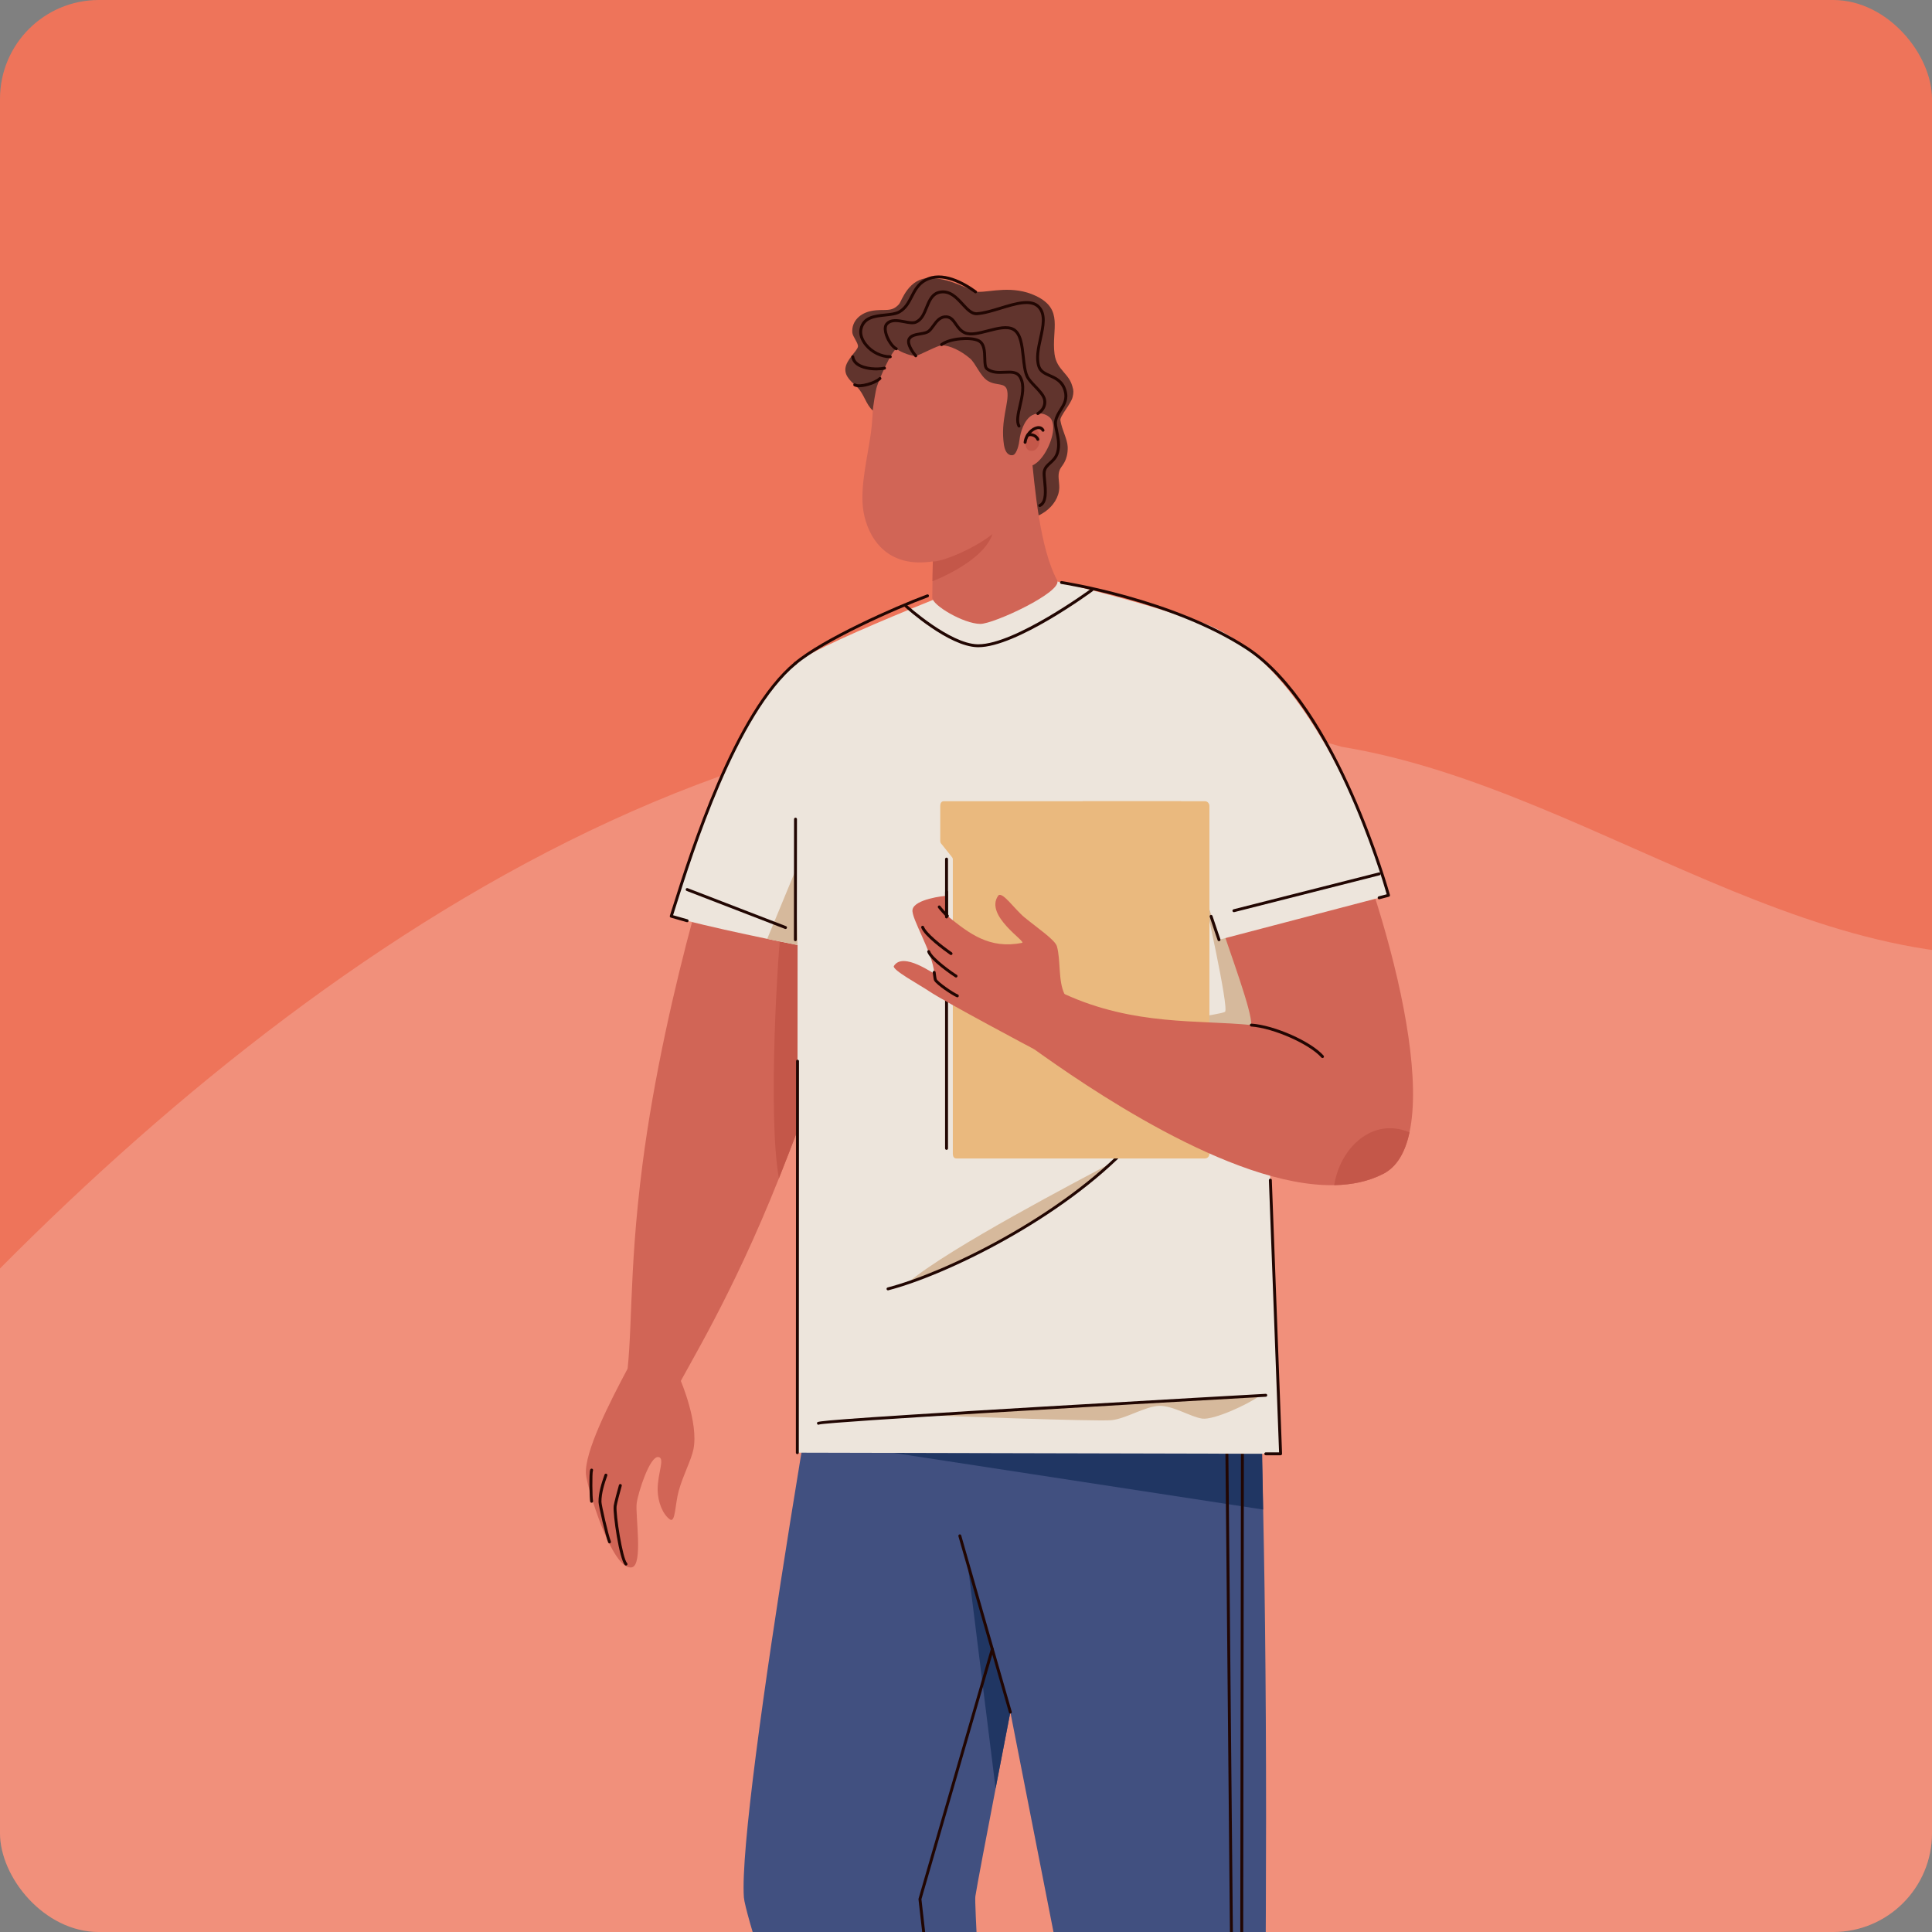 <?xml version="1.0" encoding="UTF-8"?> <svg xmlns="http://www.w3.org/2000/svg" xmlns:xlink="http://www.w3.org/1999/xlink" id="uuid-ca3e9646-3503-4c5f-b8ab-3d556287d556" viewBox="0 0 182 182"><rect x="0" y="0" width="182" height="182" fill="#808080" stroke="none"/><defs><style>.uuid-31a44145-9f8e-4172-9b1d-7088947e4453{fill:none;}.uuid-d3528643-bfe3-42ec-acab-f828ebe8fdf7{clip-path:url(#uuid-6fd4d31c-0d6a-4cf6-a262-3f9d031064d1);}.uuid-66bdcda7-0f81-4c27-aeb1-f972fc923223{fill:#eab97e;}.uuid-9eb15d7f-dca2-4b6f-8cb2-37a9c992d386{fill:#ede5dc;}.uuid-8d0c9ed8-e20c-47aa-8252-75f576e525f8{fill:#ee745a;}.uuid-c4225f95-b976-4270-8e8d-283816a07dee{fill:#c45749;}.uuid-4b1b5baa-2cb4-4a70-beb1-5b3c1e18c441{fill:#d16556;}.uuid-461476c8-2354-423a-aa0c-050592c769d1{fill:#d6b99c;}.uuid-4fdf5740-7645-4f2d-8530-e65b1b4def97{fill:#210602;}.uuid-a053fd82-5053-40cc-b2f3-89d11928d052{fill:#203663;}.uuid-f3ef7224-7171-4a5f-be57-24502e13be6f{fill:#415080;}.uuid-291297a2-427c-402f-93e9-09c7899b0641{fill:#61342d;}.uuid-f7f1fc86-58f2-43f7-b06c-abd316fd6303{fill:#fff;opacity:.2;}</style><clipPath id="uuid-6fd4d31c-0d6a-4cf6-a262-3f9d031064d1"><rect class="uuid-31a44145-9f8e-4172-9b1d-7088947e4453" x="0" width="182" height="182" rx="9.309" ry="9.309"></rect></clipPath></defs><g id="uuid-48067b2d-f8a6-4a48-926e-6d14a7a88d32"><g><rect class="uuid-8d0c9ed8-e20c-47aa-8252-75f576e525f8" x="0" width="182" height="182" rx="9.309" ry="9.309"></rect><g class="uuid-d3528643-bfe3-42ec-acab-f828ebe8fdf7"><path class="uuid-f7f1fc86-58f2-43f7-b06c-abd316fd6303" d="M518.387,262.921c-14.382-61.145-37.021-74.925-65.319-93.59-22.631-14.927-41.956-34.364-56.63-57.159-26.453-41.09-63.489-73.487-117.647-60.942-28.905,5.684-51.429,26.336-78.286,36.884-26.015,8.291-49.051-13.661-74.097-17.76C78.418,56.445,32.73,86.589,.171,119.32c-68.226,73.568-140.064-5.407-173.966-69.761C-200.351,9.379-259.332-6.653-303.791,9.72c-91.498,31.209-169.429,115.285-190.814,209.93-10.444,59.066,9.01,93.925,69.045,104.865,20.598,5.69,49.172,.53,62.688,20.3,33.838,65.569,18.131,170.53,103.443,199.772,110.715,54.024,176.294-16.88,275.052-10.089,40.831,9.772,78.022,32.372,120.38,36.554,72.147,17.316,120.095-45.182,174.05-80.411,86.097-37.107,115.122,8.57,184.416-95.939,23.024-36.745,29.581-88.507,23.919-131.781Z"></path><g id="uuid-ec6a471a-e111-49a2-8604-3580f0301e09"><g id="uuid-769b67d1-9795-404a-9a78-507494efc045"><path class="uuid-f3ef7224-7171-4a5f-be57-24502e13be6f" d="M94.015,215.315l-11.299,3.011s-12.437-36.842-12.639-39.58c-.627-8.497,8.825-62.829,10.35-69.387,6.226-5.46,21.651,2.3,24.05,3.271,.085,.856-12.08,62.525-12.597,66.021-.171,1.154,2.136,36.665,2.136,36.665Z"></path><path class="uuid-f3ef7224-7171-4a5f-be57-24502e13be6f" d="M117.605,215.157l-11.824,.778c-2.552-14.7-21.806-109.933-21.026-110.619,6.226-5.459,30.257,6.009,32.655,6.979-.396-3.994,1.859,5.968,1.858,58.965,0,2.851-.007,5.828-.022,8.935-.008,2.026-.018,4.057-.04,6.121-.089,8.474-.375,17.49-1.601,28.84Z"></path><polygon class="uuid-a053fd82-5053-40cc-b2f3-89d11928d052" points="118.9 136.949 84.173 136.867 118.992 142.204 118.9 136.949"></polygon><polygon class="uuid-a053fd82-5053-40cc-b2f3-89d11928d052" points="91.14 147.199 93.789 168.477 95.177 161.288 91.14 147.199"></polygon><g><path class="uuid-4fdf5740-7645-4f2d-8530-e65b1b4def97" d="M116.26,209.407c-.075,0-.137-.061-.138-.136l-.789-83.738c0-.076,.06-.138,.136-.139,.068,0,.138,.06,.139,.136l.789,83.738c0,.076-.06,.138-.136,.139h-.001Z"></path><path class="uuid-4fdf5740-7645-4f2d-8530-e65b1b4def97" d="M116.936,209.826h0c-.076,0-.137-.062-.137-.138l.12-85.195c0-.076,.062-.137,.138-.137h0c.076,0,.137,.062,.137,.138l-.12,85.195c0,.076-.062,.137-.138,.137Z"></path><path class="uuid-4fdf5740-7645-4f2d-8530-e65b1b4def97" d="M90.182,210.185c-.069,0-.128-.052-.136-.122l-3.522-31.145c-.002-.018,0-.036,.005-.054l6.818-23.547c.021-.073,.098-.115,.17-.094,.073,.021,.115,.097,.094,.17l-6.81,23.52,3.519,31.118c.009,.075-.046,.144-.121,.152-.005,0-.01,0-.016,0Z"></path></g><path class="uuid-4fdf5740-7645-4f2d-8530-e65b1b4def97" d="M95.177,161.425c-.06,0-.115-.039-.132-.1l-4.759-16.607c-.021-.073,.021-.149,.094-.17,.073-.021,.149,.022,.17,.094l4.759,16.607c.021,.073-.021,.149-.094,.17-.013,.004-.026,.005-.038,.005Z"></path></g><g><g><path class="uuid-4b1b5baa-2cb4-4a70-beb1-5b3c1e18c441" d="M68.671,76.157c-.225-.81-5.998,16.918-8.143,33.502-1.391,10.752-.85,16.56-1.658,21.141-.306,1.735,2.775,4.536,4.903,0,.908-1.934,5.139-8.564,9.602-19.795l.002-.002c2.588-6.517,5.071-13.323,6.631-18.928,.645-2.311,1.13-4.415,1.403-6.214,.562-3.709-11.247-4.296-12.74-9.704Z"></path><path class="uuid-c4225f95-b976-4270-8e8d-283816a07dee" d="M80.009,92.075c-1.559,5.605-4.043,12.411-6.631,18.928l-.002,.002c-1.1-6.152-.038-22.153,.218-23.658l6.415,4.728Z"></path></g><path class="uuid-9eb15d7f-dca2-4b6f-8cb2-37a9c992d386" d="M95.083,53.678c11.237,2.68,18.494,4.721,20.736,6.447,2.431,1.87,4.817,76.828,4.817,76.828l-45.524-.108,.022-47.819s-9.063-1.791-11.9-2.717c1.95-6.042,5.758-18.975,11.693-23.821,2.603-2.125,20.156-8.81,20.156-8.81Z"></path><path class="uuid-4fdf5740-7645-4f2d-8530-e65b1b4def97" d="M75.112,136.983h0c-.076,0-.138-.062-.138-.138l.017-36.88c0-.076,.062-.137,.138-.137h0c.076,0,.138,.062,.138,.138l-.017,36.88c0,.076-.061,.137-.138,.137Z"></path><path class="uuid-4fdf5740-7645-4f2d-8530-e65b1b4def97" d="M74.926,62.626c-.039,0-.078-.017-.105-.049-.049-.058-.042-.145,.016-.194,2.617-2.217,9.427-5.251,12.491-6.383,.07-.026,.15,.01,.176,.081,.026,.071-.01,.15-.081,.177-3.048,1.126-9.817,4.14-12.408,6.335-.026,.022-.057,.033-.089,.033Z"></path><path class="uuid-4fdf5740-7645-4f2d-8530-e65b1b4def97" d="M64.731,86.874c-.013,0-.026-.002-.039-.006-.062-.018-.241-.069-.456-.129-.421-.119-.946-.267-1.046-.3-.072-.024-.111-.101-.088-.173,.089-.276,.194-.609,.315-.993,1.571-4.978,5.743-18.2,11.421-22.891,.058-.048,.145-.04,.194,.018,.048,.059,.04,.145-.019,.194-5.615,4.639-9.77,17.805-11.334,22.762-.102,.324-.193,.613-.273,.861,.208,.061,.6,.171,.904,.257,.215,.061,.395,.112,.458,.13,.073,.021,.115,.098,.093,.171-.017,.06-.072,.099-.132,.099Z"></path><polygon class="uuid-461476c8-2354-423a-aa0c-050592c769d1" points="75.134 89.026 72.275 88.443 74.934 82.008 75.134 89.026"></polygon><path class="uuid-4fdf5740-7645-4f2d-8530-e65b1b4def97" d="M74.926,88.663h0c-.076,0-.137-.062-.137-.138l.013-11.36c0-.076,.062-.137,.138-.137h0c.076,0,.137,.062,.137,.138l-.013,11.36c0,.076-.062,.137-.138,.137Z"></path><g><path class="uuid-4fdf5740-7645-4f2d-8530-e65b1b4def97" d="M73.998,87.514c-.016,0-.033-.003-.049-.009l-9.267-3.579c-.071-.027-.106-.107-.079-.178,.027-.071,.107-.106,.178-.079l9.267,3.579c.071,.027,.106,.107,.079,.178-.021,.055-.073,.088-.128,.088Z"></path><path class="uuid-4fdf5740-7645-4f2d-8530-e65b1b4def97" d="M92.159,60.969c-.022,0-.044,0-.065,0-2.718-.048-6.7-3.645-6.868-3.798-.056-.051-.06-.138-.009-.194,.051-.056,.139-.06,.194-.009,.04,.037,4.072,3.68,6.687,3.727,.02,0,.041,0,.061,0,3.471,0,10.55-5.177,10.621-5.23,.061-.045,.147-.032,.192,.029,.045,.061,.032,.147-.029,.192-.295,.217-7.223,5.283-10.784,5.283Z"></path><path class="uuid-461476c8-2354-423a-aa0c-050592c769d1" d="M118.696,131.47c-1.202,.88-4.368,2.305-5.432,2.168-1.064-.137-2.763-1.241-4.067-1.201-1.304,.039-3.096,1.192-4.465,1.346-1.369,.153-17.472-.466-17.472-.466l31.436-1.846Z"></path><path class="uuid-4fdf5740-7645-4f2d-8530-e65b1b4def97" d="M77.099,134.213c-.055,0-.106-.033-.128-.087-.016-.041-.012-.09,.012-.128,.068-.106,.152-.238,21.246-1.487,10.392-.615,20.897-1.203,21.002-1.209,.084-.003,.141,.054,.145,.13,.004,.076-.054,.141-.129,.145-14.148,.791-41.022,2.349-42.071,2.613-.008,.005-.017,.01-.026,.014-.017,.007-.034,.01-.051,.01Z"></path></g><path class="uuid-461476c8-2354-423a-aa0c-050592c769d1" d="M85.657,120.729c3.916-3.254,15.917-9.502,19.051-11.181-7.929,6.988-13.91,9.118-19.051,11.181Z"></path><path class="uuid-4fdf5740-7645-4f2d-8530-e65b1b4def97" d="M83.653,121.553c-.061,0-.117-.041-.133-.103-.019-.074,.025-.149,.099-.168,5.341-1.379,16.272-6.654,22.773-13.596,.052-.056,.139-.058,.194-.006,.055,.052,.058,.139,.006,.194-6.538,6.982-17.533,12.287-22.905,13.674-.012,.003-.023,.004-.034,.004Z"></path><path class="uuid-461476c8-2354-423a-aa0c-050592c769d1" d="M113.303,83.882s2.516,11.144,2.096,11.433c-.42,.289-6.743,1.084-6.743,1.084l10.006,3.56,4.231-5.563-4.63-6.768-3.347,.828-1.614-4.574Z"></path><path class="uuid-4fdf5740-7645-4f2d-8530-e65b1b4def97" d="M119.24,137.09c-.074,0-.134-.058-.138-.132-.003-.076,.056-.14,.132-.143,.066-.003,.905-.001,1.259,0l-.959-25.636c-.003-.076,.056-.14,.132-.143,.083-.003,.14,.057,.143,.132l.965,25.779c.001,.037-.013,.074-.039,.101-.026,.027-.061,.042-.099,.042h0c-.529-.001-1.336-.002-1.39,0-.002,0-.004,0-.006,0Z"></path><g><path class="uuid-4b1b5baa-2cb4-4a70-beb1-5b3c1e18c441" d="M59.135,128.909c-1.716,3.217-4.098,7.891-3.937,9.971,.089,1.147,2.469,9.144,4.322,8.769,1.087-.22,.312-4.954,.458-6.043,.135-1.012,1.234-4.454,2.04-4.351,.666,.085-.092,1.554-.065,3.127,.018,1.086,.469,2.263,1.145,2.746,.541,.386,.485-1.423,.844-2.7,.427-1.523,1.174-2.868,1.384-3.915,.498-2.49-1.204-6.457-1.204-6.457l-4.986-1.146Z"></path><path class="uuid-4fdf5740-7645-4f2d-8530-e65b1b4def97" d="M58.97,147.48c-.037,0-.073-.015-.1-.043-.526-.559-1.15-4.77-1.059-5.575,.028-.25,.348-1.47,.494-1.964,.021-.073,.097-.114,.171-.093,.073,.021,.114,.098,.093,.171-.152,.516-.46,1.702-.484,1.917-.085,.753,.555,4.898,.985,5.356,.052,.055,.049,.142-.006,.194-.027,.025-.06,.037-.094,.037Z"></path><path class="uuid-4fdf5740-7645-4f2d-8530-e65b1b4def97" d="M57.418,145.391c-.054,0-.106-.032-.128-.086-.239-.589-.903-3.465-.907-3.816-.009-.863,.287-1.782,.566-2.575,.025-.072,.104-.109,.175-.084,.071,.025,.109,.104,.084,.175-.271,.771-.559,1.662-.55,2.481,.003,.287,.643,3.115,.887,3.716,.028,.07-.006,.151-.076,.179-.017,.007-.034,.01-.052,.01Z"></path><path class="uuid-4fdf5740-7645-4f2d-8530-e65b1b4def97" d="M55.73,141.564c-.059,0-.112-.037-.13-.096-.056-.184-.137-2.729,.007-3.04,.032-.069,.115-.099,.182-.067,.069,.032,.099,.113,.068,.182-.089,.216-.058,2.604,.007,2.846,.019,.073-.023,.149-.095,.169-.013,.004-.026,.005-.039,.005Z"></path></g></g><g><path class="uuid-291297a2-427c-402f-93e9-09c7899b0641" d="M101.044,37.408c-.17,.67-1.217,1.803-1.153,2.192,.15,.913,.659,1.76,.688,2.492,.023,.575-.099,1.16-.415,1.642-.115,.175-.251,.339-.335,.531-.223,.512-.032,1.099-.041,1.657-.014,.91-.583,1.747-1.326,2.273-.743,.526-1.643,.782-2.538,.948-1.094,.204-2.356,.242-3.173-.514-.348-.322-.572-.755-.747-1.195-.983-2.466-.597-5.277,.231-7.799,.466-1.418,1.101-2.841,2.223-3.826,1.121-.984,2.841-1.437,4.2-.679,1.459,.815,2.784,.712,2.386,2.279Z"></path><path class="uuid-4b1b5baa-2cb4-4a70-beb1-5b3c1e18c441" d="M99.583,54.661c.58,1.083-5.972,4.123-7.234,4.113-1.581-.012-4.531-1.761-4.525-2.471,.009-.995,.064-6.596,.259-8.888l.024-.011s8.774-7.563,9.021-4.997c.351,3.647,.838,9.237,2.456,12.254Z"></path><g><path class="uuid-4b1b5baa-2cb4-4a70-beb1-5b3c1e18c441" d="M81.349,48.231c.444,2.458,2.058,4.767,5.316,4.751,4.179-.02,7.963-3.152,9.197-7.14,1.152-3.707,1.043-10.694,.497-11.367-.698-.874-1.712-1.773-2.651-2.423-2.747-1.912-4.682-2.023-7.949-.369-1.09,.547-2.284,.794-3.014,1.364-.699,.547-.271,3.089-.618,7.006-.07,.772-.232,1.684-.363,2.447-.113,.647-.222,1.274-.314,1.91-.176,1.192-.314,2.637-.101,3.821Z"></path><path class="uuid-4b1b5baa-2cb4-4a70-beb1-5b3c1e18c441" d="M98.869,39.305c1.321,1.124-1.442,6.472-2.969,3.974-1.515-2.477,1.363-5.341,2.969-3.974Z"></path><path class="uuid-c4225f95-b976-4270-8e8d-283816a07dee" d="M97.3,40.429c.841-.251,.907,1.94-.036,2.041-1.104,.118-.649-1.837,.036-2.041Z"></path><path class="uuid-4fdf5740-7645-4f2d-8530-e65b1b4def97" d="M96.567,41.804c-.006,0-.011,0-.017-.001-.075-.009-.129-.078-.12-.153,.098-.8,.733-1.398,1.264-1.493,.304-.054,.554,.06,.684,.314,.035,.068,.008,.15-.059,.185-.067,.035-.15,.008-.185-.059-.075-.145-.204-.202-.392-.169-.428,.076-.96,.611-1.039,1.255-.009,.07-.068,.121-.136,.121Z"></path><path class="uuid-4fdf5740-7645-4f2d-8530-e65b1b4def97" d="M97.766,41.526c-.055,0-.106-.033-.128-.087-.084-.21-.277-.295-.385-.327-.166-.049-.319-.031-.378,.011-.062,.044-.148,.029-.192-.033-.044-.062-.029-.148,.033-.192,.141-.099,.382-.119,.615-.05,.264,.078,.469,.257,.562,.489,.028,.071-.006,.151-.077,.179-.017,.007-.034,.01-.051,.01Z"></path><path class="uuid-291297a2-427c-402f-93e9-09c7899b0641" d="M99.34,33.351c-.303-2.317,.911-4.209-1.761-5.478-2.175-1.034-4.297-.345-5.428-.381-.743-.023-2.368-1.262-4.518-1.301-2.06-.037-2.691,2.177-2.942,2.46-.737,.829-1.342,.401-2.589,.637-1.016,.193-1.887,.916-1.813,2.034,.025,.38,.577,1,.533,1.326-.055,.403-1.1,1.226-1.183,2.056-.08,.802,.643,1.298,1.14,1.8,.631,.637,.806,1.624,1.443,2.168,.016-.321,.251-1.85,.384-2.259,.26-.796,1.345-3.282,1.829-3.555,.558,.407,1.511,.7,1.83,.664,.355-.04,2.104-1.017,2.479-.999,.747,.036,1.75,.49,2.634,1.243,.533,.455,.959,1.662,1.663,2.105,.83,.523,1.686,.096,1.845,.958,.205,1.11-.666,2.746-.31,5.088,.122,.801,.525,1.048,.87,.948,.207-.06,.482-.563,.589-1.414,.099-.792,.444-1.869,1.159-2.323,.739-.468,3.004-.461,3.333-1.153,.219-.461,.586-1.112,.524-1.434-.26-1.359-1.509-1.642-1.711-3.19Z"></path><path class="uuid-c4225f95-b976-4270-8e8d-283816a07dee" d="M87.873,52.89l-.031,1.862s4.756-1.779,5.652-4.445c-1.829,1.471-4.868,2.649-5.621,2.583Z"></path></g><g><path class="uuid-4fdf5740-7645-4f2d-8530-e65b1b4def97" d="M97.951,47.759c-.053,0-.103-.031-.126-.082-.031-.07,0-.151,.07-.181,.568-.25,.457-1.367,.376-2.183-.038-.387-.072-.722-.033-.928,.077-.408,.34-.645,.594-.874,.255-.23,.52-.469,.656-.907,.202-.649,.056-1.336-.072-1.941-.084-.396-.156-.738-.112-1.003,.074-.441,.292-.789,.503-1.126,.313-.5,.609-.973,.39-1.715-.238-.807-.808-1.061-1.359-1.307-.473-.211-.919-.41-1.098-.929-.281-.815-.064-1.794,.145-2.741,.247-1.116,.48-2.17-.116-2.82-.662-.72-2.096-.282-3.483,.142-.785,.24-1.597,.488-2.274,.525-.528,.029-.972-.439-1.429-.936-.563-.611-1.144-1.243-1.988-1.1-.674,.114-.923,.727-1.186,1.375-.241,.594-.49,1.208-1.092,1.45-.311,.125-.716,.047-1.145-.035-.583-.112-1.187-.227-1.537,.171-.109,.124-.135,.354-.073,.649,.123,.588,.576,1.302,.932,1.469,.069,.032,.099,.114,.066,.183-.032,.069-.115,.098-.183,.066-.435-.204-.942-.98-1.084-1.662-.081-.387-.034-.693,.136-.886,.455-.517,1.167-.38,1.796-.26,.388,.074,.754,.145,.99,.05,.493-.198,.71-.733,.939-1.299,.28-.69,.569-1.403,1.395-1.543,.993-.168,1.652,.551,2.236,1.184,.402,.436,.782,.849,1.181,.849,.01,0,.021,0,.031,0,.644-.035,1.439-.278,2.209-.513,1.468-.449,2.987-.913,3.765-.064,.693,.755,.433,1.929,.182,3.065-.201,.91-.409,1.85-.154,2.592,.14,.406,.515,.573,.95,.767,.58,.259,1.237,.552,1.511,1.48,.254,.861-.089,1.409-.42,1.939-.205,.328-.399,.638-.465,1.026-.036,.213,.031,.532,.11,.9,.129,.607,.289,1.362,.066,2.08-.158,.51-.464,.786-.734,1.029-.241,.217-.448,.404-.508,.721-.031,.167,.001,.499,.036,.85,.089,.899,.211,2.131-.538,2.462-.018,.008-.037,.012-.056,.012Z"></path><path class="uuid-4fdf5740-7645-4f2d-8530-e65b1b4def97" d="M97.766,39.097c-.046,0-.091-.023-.117-.065-.04-.065-.02-.149,.044-.189,.449-.278,.663-.711,.575-1.157-.075-.376-.468-.787-.849-1.186-.327-.342-.636-.665-.789-.996-.22-.475-.293-1.144-.37-1.852-.115-1.055-.234-2.147-.856-2.5-.544-.309-1.437-.078-2.301,.146-.856,.221-1.664,.43-2.247,.187-.453-.188-.704-.551-.926-.871-.261-.376-.469-.673-.919-.63-.436,.042-.709,.418-.972,.783-.157,.216-.304,.42-.484,.554-.219,.162-.54,.216-.85,.267-.387,.064-.788,.131-.939,.401-.184,.328,.261,1.042,.605,1.443,.05,.058,.043,.144-.014,.194-.058,.05-.144,.043-.194-.015-.164-.191-.965-1.172-.636-1.757,.216-.385,.703-.466,1.133-.537,.291-.048,.566-.094,.731-.217,.146-.108,.282-.296,.425-.494,.286-.394,.609-.841,1.169-.895,.62-.059,.898,.351,1.172,.747,.21,.303,.427,.617,.805,.774,.5,.208,1.3,0,2.073-.2,.917-.237,1.864-.483,2.506-.119,.744,.422,.871,1.585,.993,2.709,.075,.685,.145,1.332,.346,1.767,.134,.289,.441,.61,.738,.921,.408,.427,.829,.868,.92,1.322,.112,.563-.149,1.103-.699,1.444-.023,.014-.048,.021-.073,.021Z"></path><path class="uuid-4fdf5740-7645-4f2d-8530-e65b1b4def97" d="M95.994,40.274c-.048,0-.094-.025-.12-.069-.279-.488-.105-1.226,.078-2.008,.206-.878,.439-1.873,.039-2.595-.237-.428-.667-.429-1.344-.397-.57,.027-1.216,.058-1.749-.346-.242-.183-.253-.606-.266-1.094-.016-.612-.035-1.307-.507-1.548-.671-.342-2.615-.208-3.345,.357-.06,.046-.146,.036-.193-.025-.046-.06-.035-.146,.025-.193,.827-.64,2.874-.775,3.639-.384,.618,.316,.639,1.131,.657,1.786,.01,.383,.02,.779,.157,.882,.454,.344,1.021,.317,1.569,.291,.622-.03,1.266-.06,1.598,.538,.452,.815,.205,1.865-.012,2.791-.171,.728-.332,1.415-.107,1.809,.038,.066,.014,.15-.051,.188-.021,.012-.045,.018-.068,.018Z"></path><path class="uuid-4fdf5740-7645-4f2d-8530-e65b1b4def97" d="M83.869,33.745c-.89,0-1.81-.45-2.401-1.175-.418-.514-.601-1.089-.499-1.58,.253-1.228,1.398-1.347,2.409-1.453,.503-.052,.979-.102,1.285-.282,.553-.325,.817-.837,1.096-1.379,.306-.593,.622-1.206,1.336-1.6,1.667-.917,3.778,.3,4.887,1.108,.061,.045,.075,.131,.03,.192-.045,.062-.131,.075-.192,.03-1.057-.769-3.059-1.933-4.593-1.089-.641,.353-.924,.903-1.224,1.485-.285,.553-.58,1.125-1.202,1.491-.358,.21-.862,.263-1.396,.319-.961,.1-1.955,.204-2.168,1.235-.084,.409,.077,.901,.443,1.35,.54,.662,1.378,1.074,2.188,1.074,.076,0,.138,.062,.138,.138s-.062,.138-.138,.138Z"></path><path class="uuid-4fdf5740-7645-4f2d-8530-e65b1b4def97" d="M82.562,34.891c-.626,0-1.365-.122-1.85-.462-.3-.21-.473-.48-.515-.803-.01-.075,.044-.144,.119-.154,.073-.01,.144,.043,.154,.119,.031,.243,.166,.45,.4,.613,.625,.438,1.809,.48,2.422,.343,.077-.017,.148,.03,.164,.104,.016,.074-.03,.148-.104,.164-.209,.047-.486,.075-.79,.075Z"></path><path class="uuid-4fdf5740-7645-4f2d-8530-e65b1b4def97" d="M80.951,36.477c-.201,0-.375-.031-.501-.104-.066-.038-.088-.122-.05-.188,.038-.066,.122-.088,.188-.05,.406,.236,1.833-.187,2.208-.577,.053-.055,.14-.057,.194-.004,.055,.053,.057,.14,.004,.194-.333,.347-1.345,.729-2.044,.729Z"></path></g></g><g><path class="uuid-66bdcda7-0f81-4c27-aeb1-f972fc923223" d="M113.521,109.13h-23.432c-.235,0-.33-.207-.33-.442v-27.758c0-.098-.081-.193-.144-.269l-.969-1.21c-.062-.076-.073-.171-.073-.269v-3.256c0-.235,.096-.447,.33-.447h24.617c.235,0,.41,.213,.41,.447v32.762c0,.235-.176,.442-.41,.442Z"></path><path class="uuid-4fdf5740-7645-4f2d-8530-e65b1b4def97" d="M89.167,108.32c-.076,0-.138-.062-.138-.138v-27.253c0-.076,.062-.138,.138-.138s.138,.062,.138,.138v27.253c0,.076-.061,.138-.138,.138Z"></path></g><g><path class="uuid-4b1b5baa-2cb4-4a70-beb1-5b3c1e18c441" d="M132.779,106.673c-.398,1.865-1.181,3.236-2.444,3.893-1.378,.715-2.951,1.047-4.646,1.079-9.785,.191-23.721-9.559-28.252-12.795-.742-.53,1.497-5.823,2.837-5.211,6.576,3.011,12.666,2.423,17.606,2.923,.05-2.782-7.012-18.577-7.241-26.616-.155-5.402,11.187-2.811,11.942-1.66,4.548,6.95,12.224,28.975,10.198,38.387Z"></path><path class="uuid-9eb15d7f-dca2-4b6f-8cb2-37a9c992d386" d="M111.765,58.218c12.689,2.872,19.037,26.123,19.037,26.123l-15.968,4.186s-10.133-31.908-3.069-30.309Z"></path><path class="uuid-4fdf5740-7645-4f2d-8530-e65b1b4def97" d="M116.238,85.929c-.061,0-.117-.041-.133-.104-.019-.074,.026-.148,.099-.167l13.68-3.47c.074-.019,.148,.026,.167,.1,.019,.074-.026,.148-.099,.167l-13.68,3.47c-.011,.003-.023,.004-.034,.004Z"></path><path class="uuid-4fdf5740-7645-4f2d-8530-e65b1b4def97" d="M114.834,88.665c-.057,0-.11-.036-.13-.092,0,0-.325-.932-.746-2.206-.024-.072,.015-.15,.087-.174,.073-.024,.15,.015,.174,.087,.421,1.271,.745,2.201,.745,2.202,.025,.072-.013,.15-.085,.175-.015,.005-.03,.008-.045,.008Z"></path><path class="uuid-4fdf5740-7645-4f2d-8530-e65b1b4def97" d="M124.583,99.67c-.038,0-.076-.016-.103-.046-1.125-1.272-4.522-2.775-6.609-2.923-.076-.005-.133-.071-.128-.147,.005-.076,.078-.132,.147-.127,2.182,.155,5.612,1.677,6.796,3.015,.05,.057,.045,.144-.012,.194-.026,.023-.059,.035-.091,.035Z"></path><path class="uuid-c4225f95-b976-4270-8e8d-283816a07dee" d="M132.779,106.673c-.398,1.865-1.181,3.236-2.444,3.893-1.378,.715-2.951,1.047-4.646,1.079,.545-3.514,3.616-6.454,7.09-4.972Z"></path><path class="uuid-4fdf5740-7645-4f2d-8530-e65b1b4def97" d="M129.918,84.71c-.061,0-.117-.041-.133-.103-.019-.073,.025-.149,.098-.168l.749-.196c-.468-1.643-5.246-17.828-13.232-23.058-6.955-4.556-17.32-6.159-17.424-6.175-.075-.011-.127-.081-.115-.156,.011-.075,.081-.127,.156-.115,.104,.016,10.529,1.629,17.534,6.217,8.462,5.542,13.335,23.172,13.384,23.35,.01,.035,.005,.073-.014,.105-.018,.032-.049,.055-.084,.064l-.884,.232c-.012,.003-.023,.005-.035,.005Z"></path></g><g><path class="uuid-4b1b5baa-2cb4-4a70-beb1-5b3c1e18c441" d="M85.961,85.697c-.136,.822,1.884,3.966,2.056,5.997,.011,.134-2.937-2.097-3.81-.696-.219,.351,2.47,1.801,3.307,2.37,1.45,.987,9.924,5.482,9.924,5.482,0,0,3.483-3.874,2.839-5.21-.606-1.258-.344-3.193-.712-4.493-.171-.602-1.792-1.694-3.051-2.724-.944-.773-2.136-2.553-2.494-2.029-1.284,1.884,2.731,4.336,2.258,4.429-3.073,.606-4.969-.87-7.032-2.545l-.061-1.883c-.241-.017-3.059,.31-3.223,1.302Z"></path><path class="uuid-4fdf5740-7645-4f2d-8530-e65b1b4def97" d="M90.184,93.951c-.017,0-.035-.003-.052-.01-.447-.184-1.905-1.165-2.129-1.561-.041-.072-.07-.236-.137-.764-.009-.075,.044-.144,.119-.154,.073-.009,.144,.044,.154,.119,.024,.194,.075,.598,.105,.667,.163,.289,1.516,1.241,1.992,1.437,.07,.029,.104,.109,.075,.18-.022,.053-.073,.085-.127,.085Z"></path><path class="uuid-4fdf5740-7645-4f2d-8530-e65b1b4def97" d="M89.591,89.968c-.027,0-.055-.008-.079-.025-.564-.394-2.428-1.744-2.727-2.547-.026-.071,.01-.15,.081-.177,.072-.027,.151,.01,.177,.081,.216,.579,1.55,1.664,2.627,2.417,.062,.044,.078,.129,.034,.192-.027,.038-.07,.059-.113,.059Z"></path><path class="uuid-4fdf5740-7645-4f2d-8530-e65b1b4def97" d="M90.063,92.086c-.023,0-.047-.006-.068-.018-.186-.106-2.385-1.585-2.639-2.383-.023-.072,.017-.15,.089-.173,.073-.023,.15,.017,.173,.089,.2,.63,2.154,2.023,2.513,2.228,.066,.038,.089,.122,.051,.188-.026,.044-.072,.069-.12,.069Z"></path><path class="uuid-4fdf5740-7645-4f2d-8530-e65b1b4def97" d="M89.245,86.416c-.031,0-.062-.01-.088-.032-.179-.148-.658-.682-.79-.87-.044-.062-.029-.148,.033-.192,.062-.044,.148-.029,.192,.033,.129,.183,.593,.694,.74,.817,.059,.048,.067,.135,.019,.194-.027,.033-.067,.05-.106,.05Z"></path><path class="uuid-4fdf5740-7645-4f2d-8530-e65b1b4def97" d="M89.167,86.518c-.076,0-.138-.062-.138-.138v-2.37c0-.076,.062-.138,.138-.138s.138,.062,.138,.138v2.37c0,.076-.061,.138-.138,.138Z"></path></g><path class="uuid-66bdcda7-0f81-4c27-aeb1-f972fc923223" d="M102,75.479h11.521c.235,0,.41,.213,.41,.447v13.652l-11.931-14.1Z"></path></g></g></g></g></svg> 
